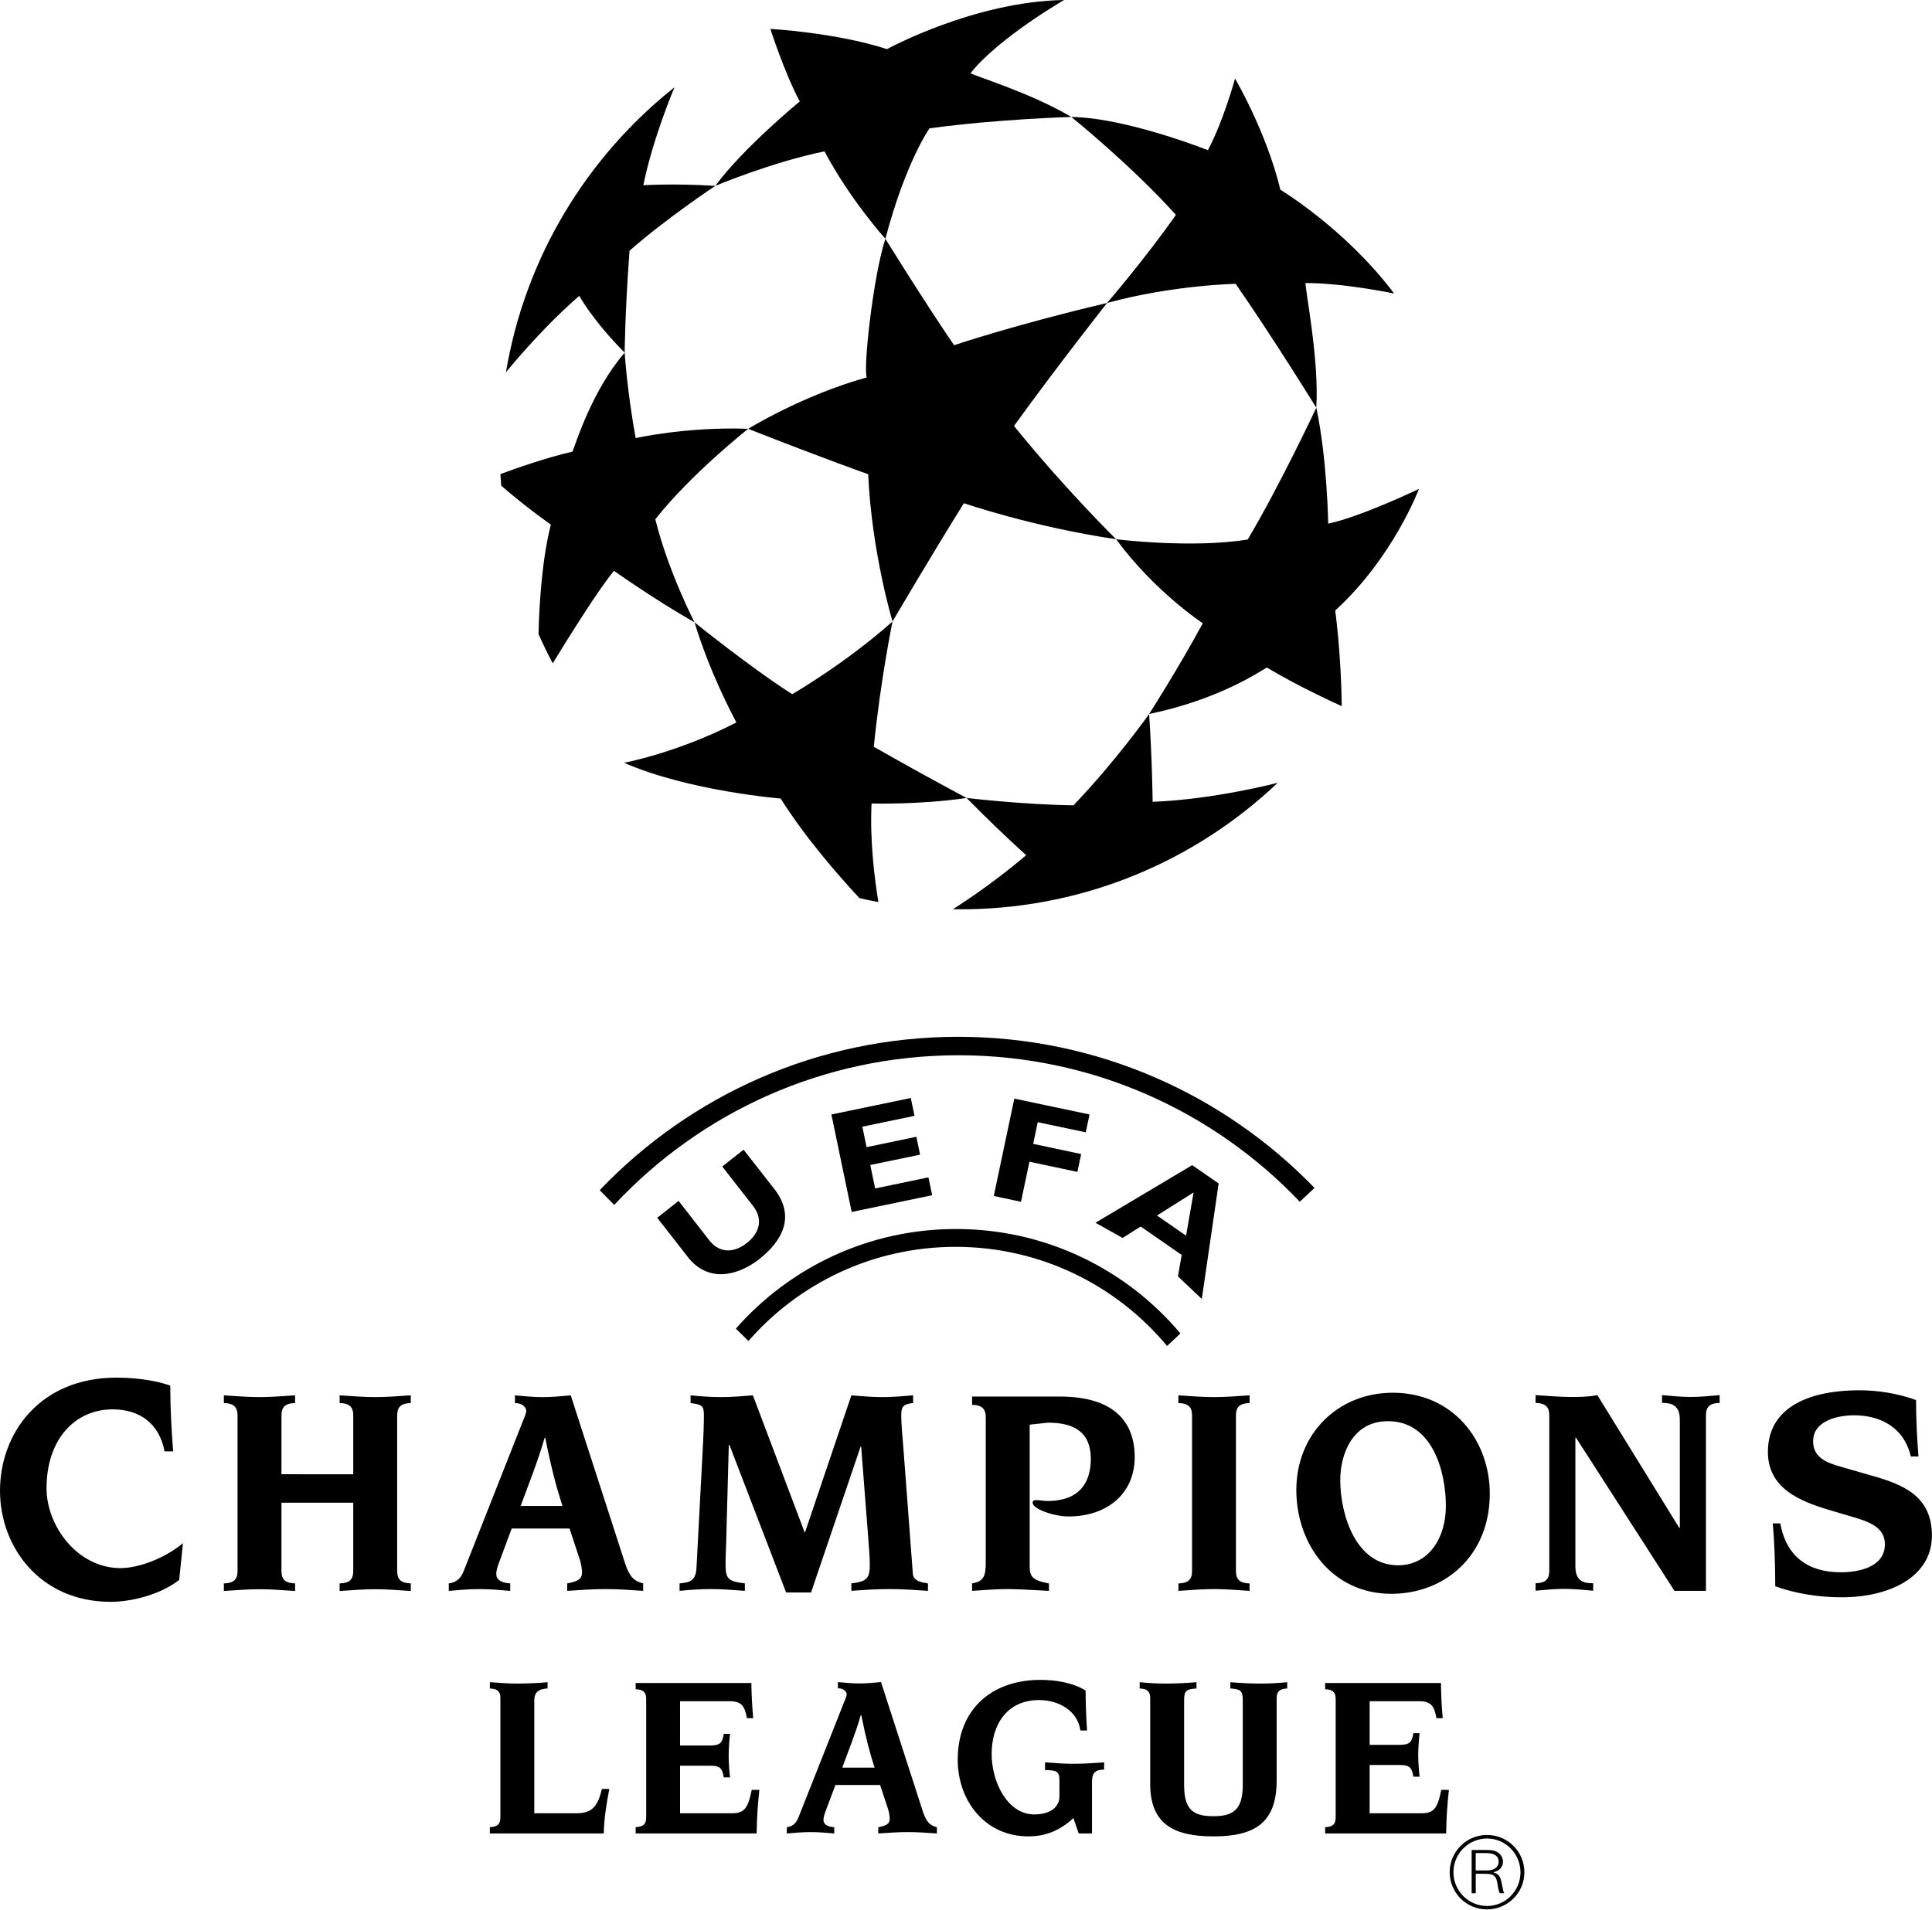 <svg width="2206" height="2181" viewBox="0 0 2206 2181" fill="none" xmlns="http://www.w3.org/2000/svg">
<path fill-rule="evenodd" clip-rule="evenodd" d="M941.424 172.874C881.024 185.208 816.771 212.263 816.771 212.263C848.586 168.931 913.163 115.846 913.163 115.846C895.394 82.462 879.662 33.034 879.662 33.034C879.662 33.034 954.342 37.132 1012.8 56.107C1012.8 56.107 1112.11 1.673 1215.01 0C1215.01 0 1140 43.306 1108.14 83.629C1116.59 88.078 1176.58 106.028 1223.3 133.563C1223.3 133.563 1138.84 135.949 1061.33 146.558C1061.33 146.558 1034.04 185.053 1010.97 272.663C1010.95 272.663 971.215 228.89 941.424 172.874Z" fill="black"/>
<path fill-rule="evenodd" clip-rule="evenodd" d="M1342.67 245.413C1291.53 188.528 1223.28 133.562 1223.28 133.562C1286.06 134.457 1379.22 171.498 1379.22 171.498C1397.43 137.077 1410.18 89.711 1410.18 89.711C1410.18 89.711 1445.82 150.033 1462 216.737C1462 216.737 1536 261.042 1591.83 335.19C1591.83 335.19 1533.57 323.037 1490.68 323.245C1490.55 332.816 1506.41 411.517 1502.96 465.627C1502.96 465.627 1455.47 388.444 1410.9 324.152C1410.9 324.152 1339.27 325.449 1264.01 346.019C1264.02 346.019 1306.17 297.331 1342.67 245.413ZM1424.63 616.206C1462.34 552.615 1502.98 465.64 1502.98 465.64C1515.44 523.809 1516.56 598.022 1516.56 598.022C1553.97 590.136 1620.21 558.36 1620.21 558.36C1620.21 558.36 1590.7 636.957 1524.56 697.228C1524.56 697.228 1531.25 744.321 1532.03 806.459C1532.03 806.459 1485.25 785.617 1446.45 762.31C1438.19 767.122 1391.31 799.014 1312.1 815.408C1312.1 815.408 1345.64 763.01 1373.38 711.832C1373.38 711.832 1318.16 675.451 1274.41 615.829C1274.41 615.816 1359.47 626.555 1424.63 616.206Z" fill="black"/>
<path fill-rule="evenodd" clip-rule="evenodd" d="M1157.82 486.443C1215.68 558.114 1274.4 615.83 1274.4 615.83C1178.47 601.576 1100.59 574.677 1100.59 574.677C1061.63 637.139 1019.11 709.757 1019.11 709.757C1019.11 709.757 995.339 630.978 991.318 541.565C991.318 541.565 943.136 524.704 854.332 489.738C854.332 489.738 915.588 451.71 989.723 430.972C985.391 422.425 996.753 316.124 1010.97 272.676C1010.97 272.676 1054.2 342.751 1089.4 394.267C1089.4 394.267 1158.29 370.896 1264.03 346.02C1264.02 346.02 1206.16 419.442 1157.82 486.443ZM631.135 757.537C625.31 746.578 619.881 735.412 614.858 724.062C615.87 686.048 619.268 637.087 628.995 599.112C628.995 599.112 601.123 579.774 572.304 554.638C571.98 550.268 571.604 545.858 571.357 541.435C587.907 535.262 623.042 522.85 653.728 515.742C657.243 506.806 676.348 445.238 713.273 402.763C713.273 402.763 715.763 444.616 725.801 500.334C725.801 500.334 784.088 487.131 854.319 489.712C854.319 489.712 789.236 540.968 748.252 593.042C763.115 653.079 793.024 710.704 793.024 710.704C748.33 685.413 701.055 651.912 701.055 651.912C684.454 671.652 651.083 724.906 631.135 757.537ZM1002.94 1030.15C995.705 1028.85 988.505 1027.36 981.345 1025.7C956.949 999.54 919.738 956.831 891.322 911.943C891.322 911.943 786.5 903.486 712.637 871.14C712.637 871.14 773.725 859.661 840.804 825.071C836.472 816.524 810.896 769.366 793.011 710.73C793.011 710.73 857.081 762.492 904.551 792.789C904.551 792.789 964.886 758.082 1019.11 709.757C1019.11 709.757 1005.35 776.551 997.738 852.839C1032.77 872.848 1068.1 892.343 1103.7 911.32C1049.01 919.283 995.17 917.61 995.17 917.61C993.043 959.97 998.737 1004.49 1002.94 1030.15ZM1458.97 893.94C1458.97 893.94 1386.68 913.045 1316.12 915.691C1316.12 915.691 1315.59 867.56 1312.09 815.409C1312.09 815.409 1274.62 868.585 1225.71 919.724C1167.95 918.894 1103.7 911.32 1103.7 911.32C1125.74 933.745 1148.4 955.552 1171.68 976.688C1128.18 1013.66 1087.97 1038.37 1087.97 1038.37C1093.68 1038.45 1099.49 1038.49 1105.23 1038.41C1242.54 1036.17 1366.64 981.512 1458.97 893.94Z" fill="black"/>
<path fill-rule="evenodd" clip-rule="evenodd" d="M577.712 425.148C577.712 425.148 616.336 376.979 661.419 337.862C661.419 337.862 676.49 365.695 713.272 402.775C713.272 402.775 713.545 357.459 718.81 286.359C760.002 249.94 816.771 212.263 816.771 212.263C769.691 209.267 734.556 211.562 734.556 211.562C745.476 157.608 770.145 99.711 770.145 99.711C670.044 179.086 599.592 294.141 577.712 425.148ZM1588.64 1820.19C1521.16 1820.19 1480.17 1763.65 1480.17 1701.66C1480.17 1637.24 1527.96 1590.56 1590.31 1590.56C1659.42 1590.56 1701.06 1645.42 1701.06 1705.72C1701.06 1777.16 1649.26 1820.19 1588.64 1820.19ZM1584.87 1623.04C1542.87 1623.04 1530.33 1663.01 1530.33 1690.09C1530.33 1729.69 1547.95 1787.62 1596.4 1787.62C1630.95 1787.62 1650.93 1756.87 1650.93 1719.93C1650.93 1680.66 1635.71 1623.04 1584.87 1623.04ZM1175.71 1788.02C1175.71 1800.2 1178.04 1804.59 1197.72 1808.39V1816.82C1176.37 1815.81 1163.12 1814.79 1150.63 1814.79C1138.06 1814.79 1124.87 1815.81 1109.97 1816.82V1808.31C1123.14 1805.97 1125.56 1800.2 1125.56 1784.26V1618.64C1125.56 1609.12 1121.48 1604.68 1109.97 1604.35V1594.92H1210.21C1272.9 1594.92 1295.63 1624.73 1295.63 1664.07C1295.63 1706.09 1263.76 1731.86 1220.07 1731.86C1203.48 1731.86 1179.11 1723.36 1179.11 1716.24C1179.11 1713.2 1181.13 1713.2 1184.18 1713.2C1187.23 1713.2 1191.6 1714.21 1196.01 1714.21C1231.57 1714.21 1245.5 1694.23 1245.5 1666.11C1245.5 1635.58 1226.5 1624.75 1196.66 1624.75L1175.71 1627V1788.02ZM1361.11 1616.55C1361.11 1607.1 1357.07 1602.65 1345.54 1602.34V1593.52C1360.42 1594.53 1373.6 1595.54 1386.17 1595.54C1398.74 1595.54 1411.93 1594.53 1426.8 1593.52V1602.34C1415.33 1602.63 1411.23 1607.1 1411.23 1616.55V1794.09C1411.23 1803.61 1415.33 1808 1426.8 1808.39V1816.82C1411.94 1815.81 1398.71 1814.79 1386.17 1814.79C1373.6 1814.79 1360.44 1815.81 1345.54 1816.82V1808.39C1357.07 1808.01 1361.11 1803.63 1361.11 1794.09V1616.55ZM1769 1616.4C1769 1606.94 1764.9 1602.49 1753.37 1602.18V1593.28C1768.28 1594.27 1781.51 1595.38 1794.06 1595.38C1803.2 1595.38 1813.35 1595.38 1823.9 1593.28L1917.4 1744.85H1918.06V1621.16C1918.06 1603.5 1906.89 1602.18 1897.75 1602.18V1593.28C1908.92 1594.27 1919.73 1595.38 1930.28 1595.38C1941.44 1595.38 1952.62 1594.27 1963.51 1593.28V1602.18C1951.95 1602.48 1947.88 1606.94 1947.88 1616.4V1816.82H1911.95L1799.48 1641.85H1798.82V1789.18C1798.82 1806.83 1809.93 1808.15 1819.13 1808.15V1816.66C1807.96 1815.65 1797.09 1814.56 1786.6 1814.56C1775.43 1814.56 1764.23 1815.65 1753.37 1816.66V1808.15C1764.9 1807.85 1769 1803.39 1769 1793.94V1616.4ZM2032.75 1739.76C2039.69 1777.79 2064.64 1795.6 2102.01 1795.6C2122.53 1795.6 2152.22 1789.67 2152.22 1763.5C2152.22 1742.58 2130.58 1737.03 2114.55 1732.11L2089.75 1724.77C2054.19 1714.3 2018.63 1699.31 2018.63 1658.17C2018.63 1604.14 2070.93 1587.74 2122.89 1587.74C2144.93 1587.74 2167.55 1591.57 2187.79 1598.91C2187.79 1624.05 2189.18 1645.27 2190.55 1663.41H2181.84C2174.52 1631.31 2148.4 1616.32 2117.02 1616.32C2099.51 1616.32 2070.27 1621.95 2070.27 1645.98C2070.27 1665.2 2086.97 1670.73 2101.28 1674.89L2137.88 1685.42C2173.1 1695.47 2205.9 1708.44 2205.9 1753.75C2205.9 1799.72 2159.52 1824.17 2102.67 1824.17C2077.21 1824.17 2050.36 1820.05 2027.01 1811.6C2027.01 1784.04 2025.97 1760.05 2024.19 1739.76H2032.75ZM271.224 1616.55C271.224 1607.1 267.177 1602.65 255.608 1602.34V1593.52C270.523 1594.53 283.753 1595.54 296.294 1595.54C308.836 1595.54 322.013 1594.53 336.942 1593.52V1602.34C325.424 1602.63 321.404 1607.1 321.404 1616.55L321.365 1683.63L403.347 1683.71V1616.55C403.347 1607.1 399.326 1602.65 387.809 1602.34V1593.52C402.685 1594.53 415.927 1595.54 428.443 1595.54C440.972 1595.54 454.214 1594.53 469.052 1593.52V1602.34C457.573 1602.63 453.501 1607.1 453.501 1616.55V1794.09C453.501 1803.61 457.56 1808 469.052 1808.31V1816.97C454.201 1815.99 440.972 1814.95 428.404 1814.95C415.927 1814.95 402.685 1815.99 387.77 1816.97V1808.31C399.326 1808.01 403.347 1803.63 403.347 1794.09V1716.17H321.365V1794.09C321.365 1803.61 325.424 1808 336.954 1808.31V1816.97C322.039 1815.99 308.849 1814.95 296.307 1814.95C283.778 1814.95 270.536 1815.99 255.621 1816.97V1808.31C267.138 1808.01 271.237 1803.63 271.237 1794.09L271.224 1616.55ZM594.482 1719.85C603.263 1695.89 614.105 1669.09 621.887 1642.01H622.588C629.371 1676.21 635.129 1697.92 642.237 1719.85H594.482ZM512.448 1816.83C524.329 1815.82 535.872 1814.81 547.7 1814.81C559.217 1814.81 571.098 1815.82 582.602 1816.83V1808.32C571.396 1807.61 566.662 1803.64 566.662 1797.48C566.662 1794.11 567.674 1790.36 569.399 1785.6L584.262 1745.63H650.317L661.173 1778.58C662.898 1782.97 664.571 1790.76 664.571 1795.46C664.571 1803.26 660.161 1805.99 647.619 1808.32V1816.83C662.184 1815.82 676.749 1814.81 691.34 1814.81C705.516 1814.81 720.12 1815.82 734.361 1816.83V1808.32C724.219 1805.66 719.096 1801.23 714.024 1786.31L651.679 1593.54C641.16 1594.55 630.318 1595.57 619.812 1595.57C609.346 1595.57 598.801 1594.55 587.984 1593.54V1602.36C597.115 1602.36 600.876 1607.76 600.876 1611.21C600.876 1614.55 598.451 1619.31 596.467 1624.38L530.048 1792.73C526.663 1801.63 522.254 1807.03 512.409 1808.33V1816.83H512.448ZM802.751 1648.42C803.101 1638.96 803.723 1629.44 803.723 1615.94C803.723 1605.38 801.376 1604.06 788.51 1602.34V1593.52C798.652 1594.53 810.87 1595.54 823.1 1595.54C835.279 1595.54 847.496 1594.53 859.675 1593.52L918.973 1750.59L972.11 1593.52C984.029 1594.53 995.546 1595.54 1007.4 1595.54C1019.23 1595.54 1031.1 1594.53 1042.61 1593.52V1602.34C1030.79 1603.35 1029.06 1607.1 1029.06 1616.24C1029.06 1625.76 1030.41 1640.99 1031.41 1652.46L1042.3 1797.16C1042.98 1805.97 1052.77 1807.28 1059.56 1808.3V1816.8C1044.96 1815.79 1030.1 1814.78 1015.52 1814.78C1000.6 1814.78 986.052 1815.79 972.097 1816.8V1808.3C988.737 1806.27 993.147 1803.22 993.147 1787.67C993.147 1779.49 992.096 1764.26 991.124 1753.1L983.303 1652.15H982.641L926.067 1818.68H897.612L832.879 1650.13H832.166L829.481 1749.35C829.17 1767 828.457 1776.14 828.457 1785.27C828.457 1802.23 830.143 1805.97 850.492 1808.3V1816.8C836.939 1815.79 824.397 1814.78 811.518 1814.78C799.028 1814.78 786.448 1815.79 775.955 1816.8V1808.3C789.184 1807.28 794.606 1804.25 795.28 1790.03L802.751 1648.42ZM204.572 1804.42C181.382 1822.23 148.128 1829.35 126.416 1829.35C45.641 1829.35 0 1766.7 0 1702.46C0 1636.78 45.641 1573.22 133.174 1573.32C163.821 1573.32 185.805 1579.15 194.417 1582.52C194.417 1608.2 195.792 1632.96 197.698 1657.47H187.893C181.927 1626.16 160.06 1609.55 128.647 1609.55C86.054 1609.55 53.137 1643.11 53.137 1699.8C53.137 1742.51 88.259 1790.85 137.648 1790.85C158.581 1790.85 188.684 1779.37 208.904 1762.36L204.572 1804.42ZM571.357 1939.33C571.357 1932.01 568.192 1928.56 559.334 1928.33V1921.13C570.851 1921.99 581.033 1922.7 590.682 1922.7C601.693 1922.7 617.672 1921.99 625.233 1921.13V1928.33C611.888 1928.86 610.059 1935.43 610.059 1942.69V2070.82H658.423C675.712 2070.82 682.78 2062.94 687.203 2043.02H695.711C692.547 2060.04 689.667 2076.83 689.395 2093.86H559.334V2086.67C568.192 2086.43 571.357 2083 571.357 2075.64V1939.33ZM737.824 1940.19C737.824 1932.87 734.659 1929.42 725.801 1929.19V1922.07H857.937C858.086 1935.47 858.778 1948.87 860.012 1962.22H852.853C850.246 1947.84 846.589 1942.84 832.477 1942.84H776.5V1993.43H811.285C823.022 1993.43 824.864 1989.44 826.42 1980.08H833.567C832.633 1988.36 832.11 1996.68 831.997 2005.01C831.997 2012.03 832.776 2023.5 833.567 2029.83H826.42C824.851 2020.38 823.022 2016.49 811.285 2016.49H776.5V2070.82H835.331C849.468 2070.82 853.878 2066.06 858.352 2044.11H867.068C865.202 2060.63 864.159 2077.24 863.942 2093.86H725.801V2086.67C734.659 2086.43 737.824 2083 737.824 2075.64V1940.19ZM898.442 2086.76C906.003 2085.67 909.414 2081.52 912.034 2074.72L963.329 1945.13C964.899 1941.12 966.727 1937.55 966.727 1934.97C966.727 1932.31 963.822 1928.11 956.767 1928.11V1920.99C965.119 1921.78 973.251 1922.56 981.357 1922.56C989.476 1922.56 997.829 1921.77 1005.96 1920.99L1054.08 2069.82C1058.03 2081.22 1061.93 2084.67 1069.77 2086.77V2093.89C1058.76 2093.1 1047.56 2092.32 1036.56 2092.32C1025.31 2092.32 1014.07 2093.11 1002.82 2093.89V2086.77C1012.51 2084.89 1015.9 2082.79 1015.9 2076.86C1015.9 2073.19 1014.57 2067.16 1013.28 2063.81L1004.9 2038.51H953.9L942.383 2069.26C941.06 2072.85 940.269 2075.75 940.269 2078.4C940.269 2083.01 943.94 2086.21 952.564 2086.77V2093.89C943.667 2093.1 934.536 2092.32 925.626 2092.32C916.444 2092.32 907.598 2093.11 898.416 2093.89V2086.76H898.442ZM998.607 2018.67C993.147 2001.71 988.659 1985.02 983.42 1958.63H982.914C976.909 1979.47 968.517 2000.17 961.721 2018.67H998.607ZM1209.7 2032.65C1209.7 2022.18 1204.97 2021.7 1193.23 2021.48V2012.66C1203.94 2013.52 1214.68 2014.31 1225.66 2014.31C1237.46 2014.31 1248.96 2013.52 1260.71 2012.66V2020.92C1251.54 2021.18 1246.86 2023.5 1246.86 2035.31V2093.88H1231.66L1225.66 2076.3C1209.18 2091.75 1191.88 2097.22 1174.13 2097.22C1124.93 2097.22 1093.55 2056.69 1093.55 2009.63C1093.55 1952.86 1131.5 1918.49 1187.99 1918.49C1206.06 1918.49 1225.51 1921.86 1239.57 1930.67C1239.57 1943.48 1240.1 1958.25 1241.17 1976.27H1233.62C1230.25 1953.01 1208.13 1941.53 1186.45 1941.53C1150.04 1941.53 1132.29 1969.33 1132.29 2003.06C1132.29 2035.54 1150.6 2072.14 1180.92 2072.14C1199.52 2072.14 1209.7 2063.5 1209.7 2051.47V2032.65ZM1313.32 1939.33C1313.32 1932.01 1310.15 1928.56 1301.31 1928.33V1921.13C1311.29 1922.15 1321.31 1922.68 1331.35 1922.7C1344.98 1922.7 1355.72 1921.99 1366.18 1921.13V1928.33C1354.89 1928.86 1352.05 1930.91 1352.05 1941.12V2038.87C1352.05 2068.48 1364.35 2074.16 1385.53 2074.16C1406.71 2074.16 1419.02 2067.94 1419.02 2038.87V1941.12C1419.02 1930.91 1416.16 1928.86 1404.86 1928.33V1921.13C1415.38 1921.99 1426.06 1922.7 1439.7 1922.7C1450.67 1922.7 1461.41 1921.99 1469.76 1921.13V1928.33C1460.89 1928.56 1457.72 1932 1457.72 1939.33V2033.44C1457.72 2081.84 1432.61 2097.22 1385.53 2097.22C1338.42 2097.22 1313.32 2081.84 1313.32 2037.11V1939.33ZM1525.11 1940.19C1525.11 1932.87 1522.03 1929.42 1513.1 1929.19V1922.07H1645.28C1645.55 1936.42 1646.04 1948.08 1647.33 1962.22H1640.18C1637.58 1947.84 1633.91 1942.84 1619.77 1942.84H1563.88V1992.67H1598.61C1610.37 1992.67 1612.22 1988.74 1613.81 1979.33H1620.91C1620 1987.57 1619.48 1995.86 1619.34 2004.15C1619.34 2011.25 1620.17 2022.72 1620.91 2029.05H1613.81C1612.22 2019.6 1610.37 2015.71 1598.61 2015.71H1563.88V2070.83H1622.65C1636.78 2070.83 1641.25 2066.07 1645.69 2044.13H1654.38C1652.51 2060.65 1651.46 2077.25 1651.25 2093.88H1513.09V2086.68C1522.02 2086.45 1525.1 2083.01 1525.1 2075.65L1525.11 1940.19ZM854.591 1531.47C912.138 1465.56 996.765 1423.94 1091.19 1423.94C1188.2 1423.94 1274.98 1467.97 1332.62 1537.15L1347.84 1522.86C1286.47 1449.88 1194.46 1403.57 1091.61 1403.57C991.435 1403.57 901.58 1447.53 840.233 1517.33L854.591 1531.47ZM1064.36 1364.99L972.46 1384.11L949.309 1272.77L1039.95 1253.96L1044.21 1274.32L984.639 1286.73L989.476 1310.09L1046.32 1298.23L1050.56 1318.67L993.705 1330.46L999.282 1357.26L1060.11 1344.59L1064.36 1364.99ZM1239.73 1293.15L1184.9 1281.59L1179.72 1306.34L1234.49 1317.97L1230.2 1338.36L1175.44 1326.73L1165.79 1372.49L1134.72 1365.85L1158.16 1254.67L1244.06 1272.77L1239.73 1293.15ZM1372.24 1483.43L1344.98 1457.67L1349.28 1433.22L1302.5 1400.72L1281.8 1413.77L1250.84 1396.44L1361.29 1330.63L1391.49 1351.55L1372.24 1483.43ZM1362.86 1361.86L1321.11 1388.15L1354.28 1411.2L1362.86 1361.86ZM867.133 1437.84C846.757 1454 812.206 1467.2 786.941 1437.52L750.444 1390.76L774.84 1371.49L810.636 1417.46C823.554 1432.69 839.805 1429.72 852.749 1419.57C865.667 1409.44 872.307 1394.26 860.531 1378.13L824.682 1332.2L849.079 1313.01L885.589 1359.76C907.378 1389.66 893.876 1416.58 867.133 1437.84Z" fill="black"/>
<path fill-rule="evenodd" clip-rule="evenodd" d="M1484.13 1372.41C1386.17 1269.42 1247.81 1205.15 1094.47 1205.15C939.283 1205.15 799.43 1270.91 701.327 1376.07L684.738 1359.22C787.796 1251.31 933.096 1184.07 1094.1 1184.07C1253.83 1184.07 1398.04 1250.28 1500.94 1356.64L1484.13 1372.41ZM1697.87 2180.61C1692.28 2180.62 1686.75 2179.53 1681.58 2177.4C1676.41 2175.27 1671.72 2172.15 1667.76 2168.2C1663.8 2164.26 1660.66 2159.57 1658.52 2154.41C1656.37 2149.25 1655.27 2143.72 1655.27 2138.13C1655.3 2126.84 1659.8 2116.03 1667.78 2108.06C1675.77 2100.08 1686.59 2095.59 1697.87 2095.58V2099.65C1687.69 2099.69 1677.95 2103.76 1670.77 2110.97C1663.59 2118.19 1659.56 2127.95 1659.57 2138.13C1659.54 2148.32 1663.55 2158.12 1670.73 2165.35C1677.92 2172.59 1687.68 2176.67 1697.87 2176.72V2180.61Z" fill="black"/>
<path fill-rule="evenodd" clip-rule="evenodd" d="M1680.34 2112.75H1697.51C1704.07 2112.75 1707.9 2113.68 1711.14 2116.2C1712.69 2117.36 1713.94 2118.87 1714.81 2120.6C1715.68 2122.34 1716.13 2124.25 1716.13 2126.18C1716.13 2132.14 1711.85 2136.82 1704.97 2138.22C1708.34 2139.23 1709.86 2140.1 1711.29 2141.81C1713.1 2143.99 1713.88 2146.27 1715.22 2153.37L1715.99 2157.2C1716.5 2160.01 1716.65 2160.49 1717.61 2162.11H1712.49C1711.45 2159.93 1711.22 2159.08 1710.63 2155.73C1708.83 2145.57 1708.61 2144.86 1706.09 2142.46C1704.15 2140.58 1701.49 2139.96 1695.86 2139.96H1685.04V2162.12H1680.34V2112.75ZM1697.66 2136.11C1706.09 2136.11 1711.22 2132.36 1711.22 2126.17C1711.22 2119.69 1706.25 2116.26 1696.86 2116.26H1684.98V2136.09L1697.66 2136.11Z" fill="black"/>
<path fill-rule="evenodd" clip-rule="evenodd" d="M1697.87 2180.61C1721.4 2180.61 1740.58 2161.71 1740.58 2138.13C1740.58 2114.55 1721.4 2095.58 1697.87 2095.58V2099.65C1719 2099.65 1735.99 2116.87 1736.12 2138.13C1736.12 2159.5 1719 2176.72 1697.87 2176.72V2180.61Z" fill="black"/>
</svg>

